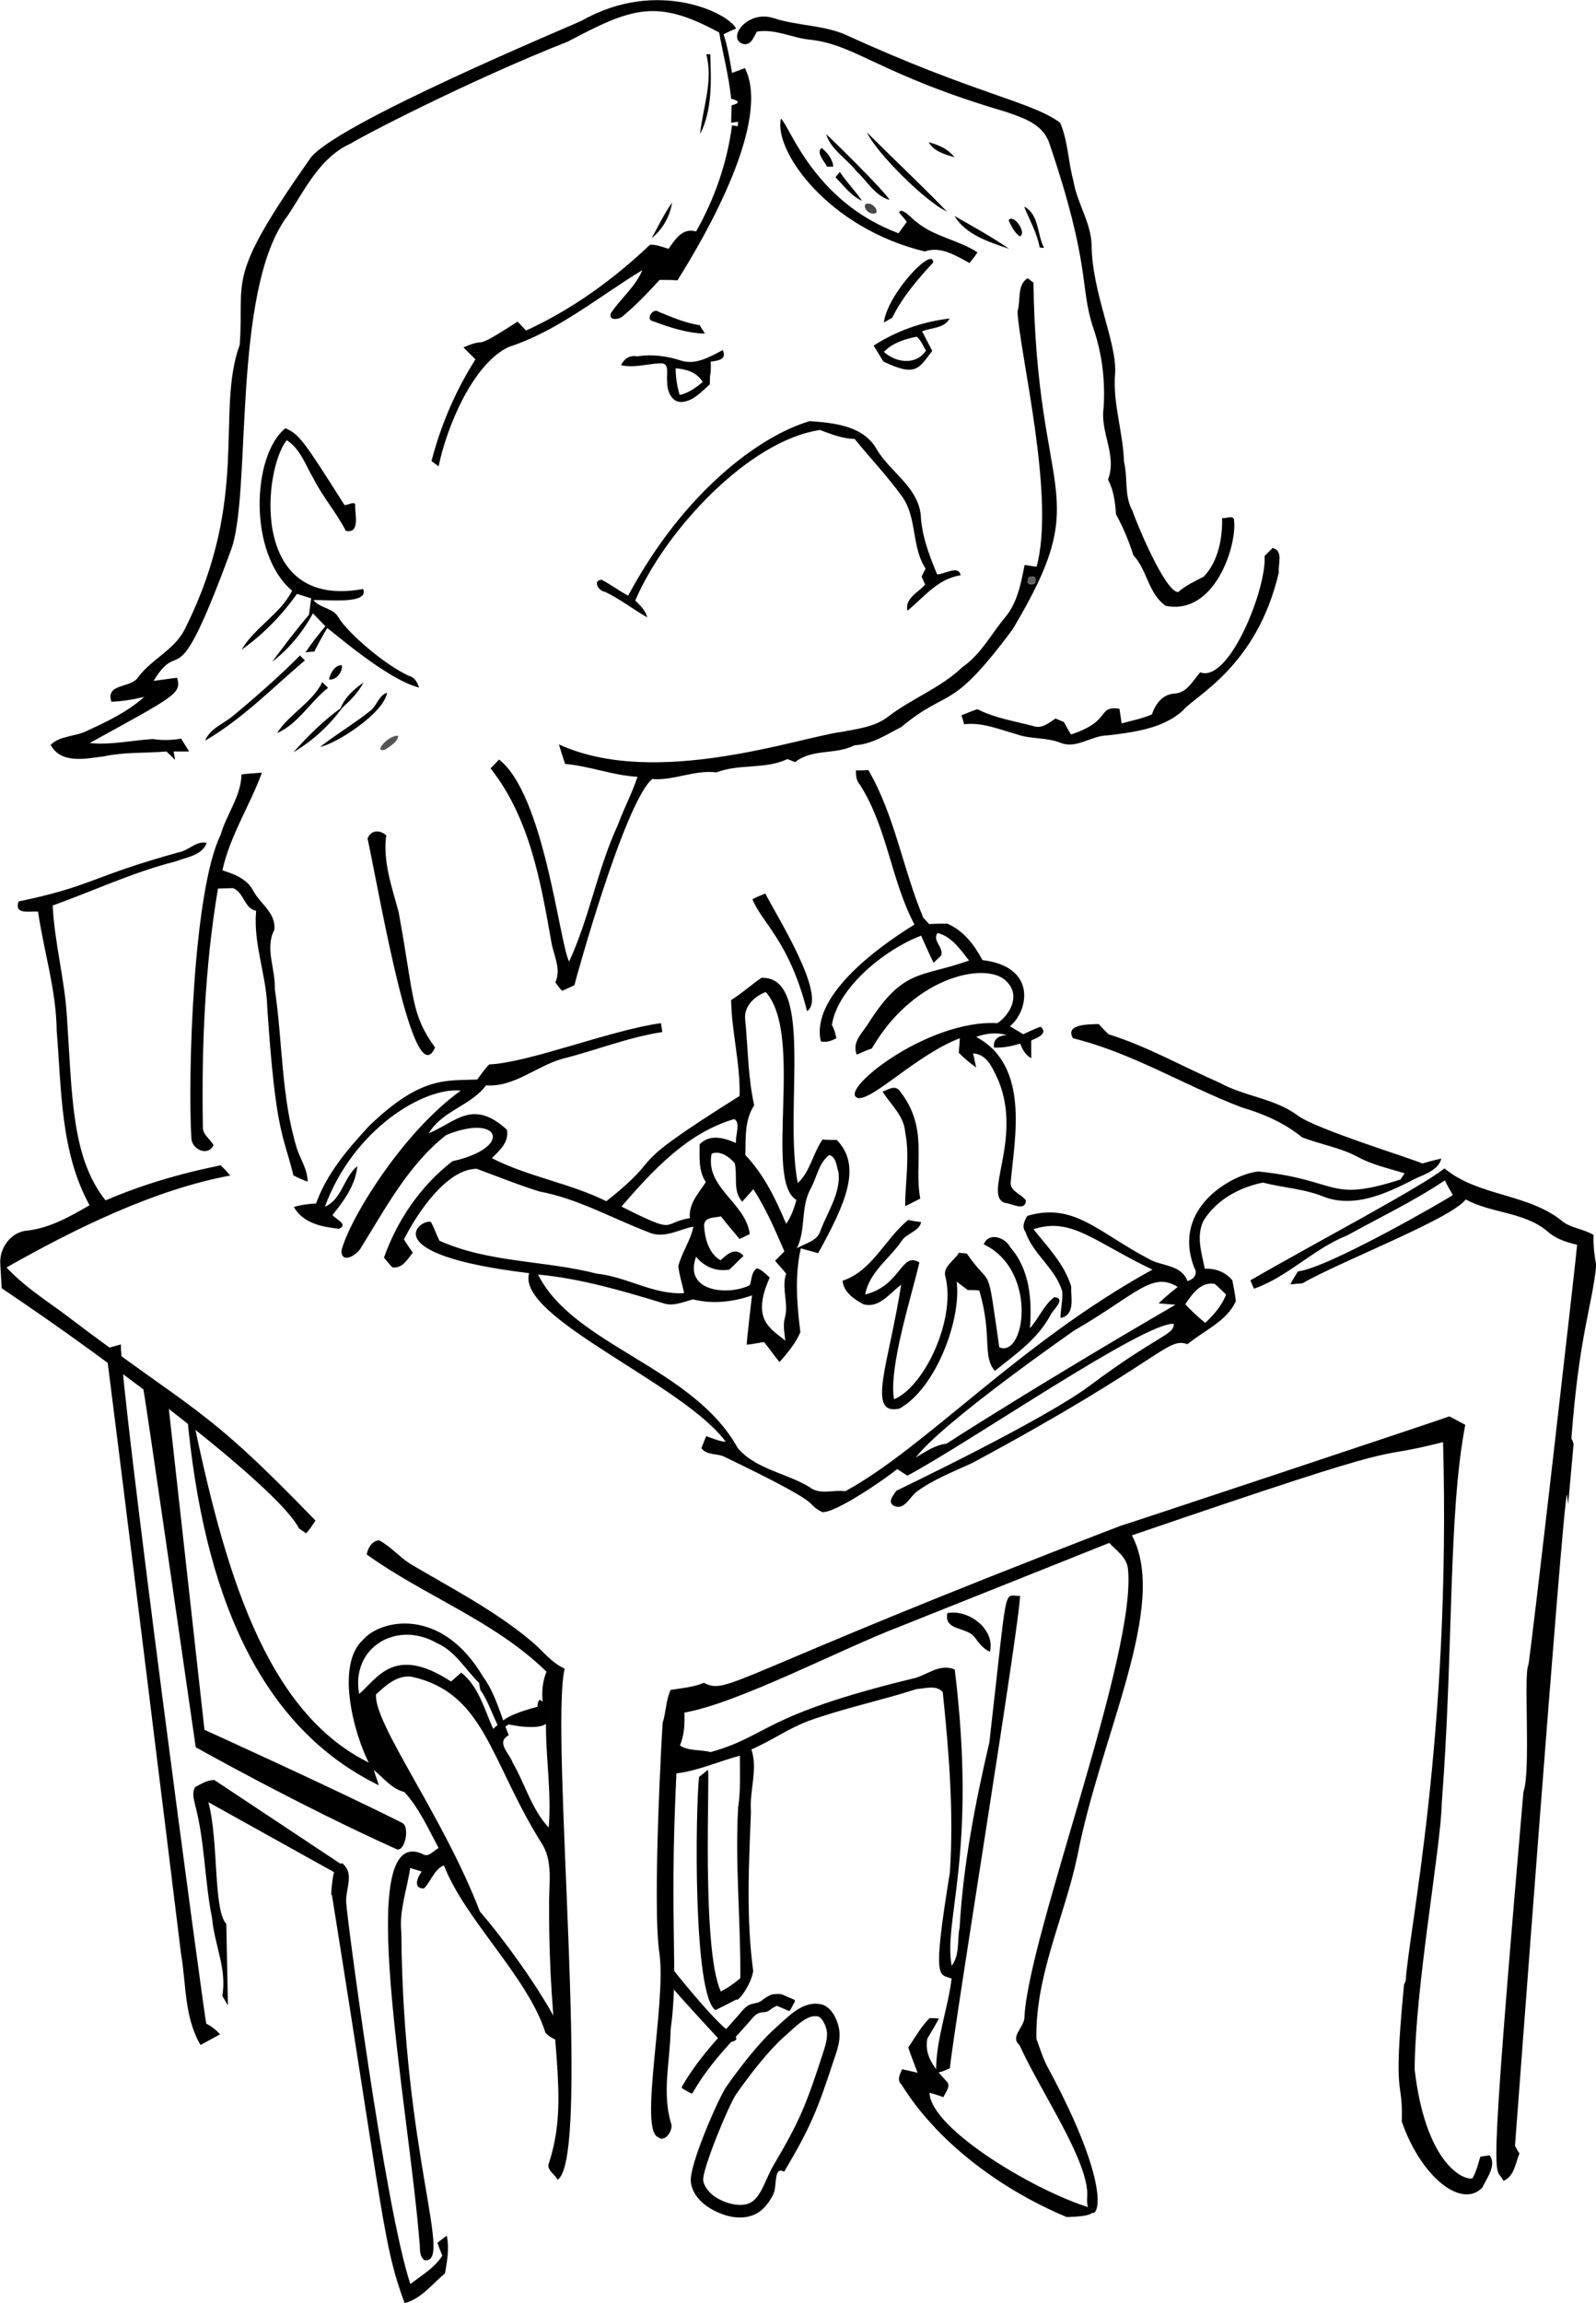 <?xml version="1.0" encoding="UTF-8"?>
<svg width="359.5" height="518.6" version="1.1" viewBox="0 0 359.52 518.58" xmlns="http://www.w3.org/2000/svg">
<g transform="translate(369.8 205.5)">
<path d="m-204-199.1c-0.7 0.3-2.1 0.9-2.8 1.3 0.9 2.8 1.4 5.7 1.9 8.7 0.7-0.3 2.2-0.8 2.9-1.1 5.9 11.7-8.2 36.7-15.2 47.8-1.4-0.1-2.7-0.1-4-0.1-2.8 3-5.5 5.9-8.6 8.4-1 0.6-2.9 0.7-2.4-0.9 2.2-3.3 5.5-5.9 7.1-9.7-9.9 6-19 13.7-30.1 17.3-8.1 3.79-14 18.09-15.8 26.89l-1.6-1.2c2.1-8.1 5.4-15.8 9.9-22.89l-2.7-2.7c6.2-2.7 1 1.4 12.2-5.8 0.5 0.5 1.4 1.5 1.9 2 10.3-4.7 19.7-11.5 27.9-19.3 1.5-0.1 2.8 0.5 4.2 0.9 1.5-2.1 3.1-4.8 6.2-3.9 4.2-7.4 7-15.5 8.1-23.9l1.3 0.2c0-0.3 0-0.7 0.1-1l-1.6 0.2c0-1 0.1-2.9 0.1-3.9 2.3-0.6 1.4-1.1-0.1-1.5-0.5-5-1.8-9.9-2.7-14.9-14-7.6-19.5-5.7-34 2-22.8 9-47.1 21.7-49 23-6.9 3.1-10.2 10.2-14.1 16.1-13 16.9-8 63.49-13 75.79-12.7 34.5-10.9 18.6-17.3 29.1 1.7-0.2 3.5-0.5 5.3-0.7 1 3.6-0.3 4-19.7 14.7 4.7 0.5 9.4-0.6 14.2-0.9 2.1 0.3 4.2 0.3 6.4-0.1 0.6 1 1.2 1.9 1.8 2.9h-3.5c0.1 0.5 0.3 1.4 0.3 1.9-0.6-0.7-1.3-1.3-1.9-1.9-4.7 0.4-9.5 0.1-14.1 1.1-4.1 0.5-9.6 1.8-12-2.6 2.3-2.2 5.8-1.8 8.5-3.3 4.4-2 8.9-4.2 12.6-7.5-2.5 0.6-4.9 1-7.4 1.1-1.4-4.2 4.4-3 6-5.5 3.1-4.2 8.5-6.3 10.7-11.2 14.6-29.3 6.7-48.5 12.2-63.69 1.1-15.2-3.4-14.5 15.7-41.7 4.6-7.6 60.4-30.7 61.4-31.3 17-9.6 33-1.7 34.7 1.8z"/>
<path d="m-195.4-201.4c5.3 1.7 11 1.5 16.1 3.7 29 13.3 41.8 15 48.3 19.8 1.8 4.1 1.8 8.8 3 13.1 0.8 5 4 9.4 4.1 14.5 0.1 10.7 5.7 21.9 5.3 28.79-0.6 6.7 1.8 13.3 2 20 0.9 3.604 0 7.604 1.9 11 0.7 2.2 7.3 18.3 10.3 18.3 1.7-1.5 3.7-2.4 5.797-3.5 3.2-3.4 4.2-8.5 4.1-13.2 0.8 0.3 2.7-0.9 2.7 0.7 0.6 5.7-4.4 21.3-15.4 19.1-4-2.8-4.1-8-7.3-11.4-1-3.2-2.3-6.3-3.9-9.2-0.2-2.7-0.5-5.4-1.8-7.8 2.1-5.504-1.8-10.6-1-16.1 0.4-6.1-0.3-12.19-2.3-17.99-3.2-9.6-0.4-13.7-10-41.9-1.5-4.2-6.1-5.6-9.9-6.9-28.2-8.3-33.6-15.1-44-16.2-4-0.4-7.8-2.5-11.9-1.8-0.7 1.1-1.2 3.1-3 2.8-4-1.1 0.8-7.9 6.9-5.8z" fill="#010101"/>
<path d="m-210.7-193.3h0.9c0.2 6 0.5 12.5-2.3 18 0.6-6 3-11.9 1.4-18z" fill="#020202"/>
<path d="m-193.9-178.8c1.9 1.3 7.2 18.6 26.5 25.8 0.5-0.7 1.4-1.9 1.9-2.6l-1.8-2.1 0.4-0.4c1.5 0.3 2.4 1.8 3.6 2.6 4 3.3 9.4 4 13.7 6.8-0.4 0.6-1.3 1.8-1.8 2.4-3-1.6-6.5-3.9-10.1-2.6-21.8-5.3-34-22.6-32.4-29.9z" fill="#010101"/>
<g fill="#020202">
<path d="m-183.7-175.3c1 0.8 13.1 12.7 14.3 14.8-3.3-0.9-5.1-4.3-7.5-6.5-2.2-2.8-5.7-4.8-6.8-8.3z"/>
<path d="m-174.5-175.7c5.9 5.9 12.1 11.7 18 17.8-4.7-2.1-15.9-13.2-18-17.8z"/>
<path d="m-160.6-173.5c2.2 0.6 4.4 1.5 5.8 3.4-2.2-0.7-4.6-1.3-5.8-3.4z"/>
<path d="m-183.5-168c-0.5-1.1-2.6-3.2-1.2-4.2 1.2 1 2.5 2.5 2.6 4.2h-1.4z"/>
<path d="m-181.6-165.6c0.3-0.4 0.6-0.8 1-1.2 1.5 2.3 3.5 4.3 5 6.5-2.5-1.1-4.1-3.4-6-5.3z"/>
<path d="m-223-151.9c1.5-2.7 2.8-5.5 4.6-8-0.5 3.1-2.1 6-4.6 8z"/>
</g>
<path d="m-174.9-159.5c1-0.7 2.9 0.7 2.5 1.9-1.1 0.7-3-0.7-2.5-1.9z" fill="#464847"/>
<path d="m-139.1-159c3.4 1.7 2.9 6.3 4.5 9.3-0.3 0-0.8-0.1-1-0.1-0.6-3.3-2.3-6.2-3.5-9.2z" fill="#020202"/>
<path d="m-154.8-156.9c4.2 2.4 8.4 4.7 12.3 7.4-4.4-1.5-9.7-3.1-12.3-7.4z" fill="#010101"/>
<path d="m-142.6-155.9c1-1.7 4.3 2.9 2.5 3.6-1.2-0.9-1.9-2.3-2.5-3.6z" fill="#020202"/>
<path d="m-159.6-146.4c-3.5 3.8-6.9 7.7-9.2 12.4-0.5 0.3-1.4 0.8-1.9 1.1 0.8-6.5 11.2-17.4 11.1-13.5z" fill="#010101"/>
<path d="m-140.6-135.4c0.8-2.5-0.2-5.9 2.3-7.5 0.3 0.3 1 0.8 1.3 1 0.7 49.89 14.1 46.69-4.7 78.09-14.2 19.1-14.1 12.9-25.1 22-3.3 1.7-6.6 3.9-10.5 4.1-4.3 2.2-9.5 0.7-13.4 3.8-0.4-0.2-1.3-0.5-1.7-0.7-5.1 2.4-10.8 1-16 3-5-0.6-9.6 1.9-14.5 1.5-6.3 5.5-17.2 45.1-17.5 46.4-0.9 0.5-1.9 0.9-2.8 1.3-0.4-0.4-1.1-1.4-1.5-1.9 1.4-3-0.4-6.1-0.9-9.1-2.4-13.6-4.9-28-13.7-39.1 0.5-0.5 1.5-1.5 1.9-2 10.2 7.9 13.6 41.3 15.8 45.5 4.6-9.9 6.4-20.9 11-30.8 1.3-3.6 3.2-7.1 4.4-10.8-5.5-0.3-10.7-2.4-16.3-2.9-0.5-1.5-1-3-1.4-4.4 21.7 10 54.2-1.6 63.6-2.8 3.6-0.7 7.5-1.1 10.5-3.4 5.3-4.1 11.9-6.5 16.8-11.2 4.2-2.9 6.5-7.5 9.7-11.3 2.7-3.3 3.5-7.6 4.3-11.7 0.9 0.1 1.8 0.3 2.7 0.4 4.3-15.6-3.8-47.89-4.3-57.49m2.5 59.89c-0.5 1.4-0.1 1.8 1.4 1.4 0.5-1.4 0-1.9-1.4-1.4z"/>
<path d="m-222.7-133.2c-1.8-0.3 0-3.2 1.3-2.1 3 1.2 5.9 2.5 9.2 3 0.3 0.5 0.9 1.4 1.2 1.9-4-0.1-8-1.4-11.7-2.8z" fill="#010101"/>
<path d="m-173-127.7c5.1-3.3 11-5.4 17.1-6.1-1.2 2.3-4.2 2-6.2 2.9 0.8 1.4 1.5 2.9 2.3 4.4-3 3.79-3.5 5.99-11 2.39-0.7-1.19-1.5-2.39-2.2-3.59m2.3 1.4c2.7 2.49 7.3 3.09 9.5-0.3-0.7-1-1.1-2.3-2.1-3.1-2.7 0.5-5.4 1.4-7.4 3.4z" fill="#010101"/>
<path d="m-170.7-126.3c2-2 4.7-2.9 7.4-3.4 1 0.8 1.4 2.1 2.1 3.1-2.2 3.39-6.8 2.79-9.5 0.3z" fill="none"/>
<path d="m-216.3-124.3c3.3 1 6.4-0.89 9.3-2.39 1 2.1-1 2.39-2.7 2.59 0.1 4-0.2 1.6-0.2 5.1-1.9 1.7-3.8 3.9-6.5 4-2.2 0-3.2-2.7-3.1-4.6-0.3-1.4 0.8-4.4-1.7-4.1-2.9 0.1-5.8 1.1-8.7 0.4 0.7-1.49 2-2.29 3.6-1.99 3.4-0.5 6.7-0.1 10 0.99m-1.3 1.7c0 2 0.3 4 0.9 6 2-0.4 3.6-1.6 5.2-2.9-1.3-2.2-3.7-2.9-6.1-3.1z"/>
<path d="m-187.4-110.7c5.4 0.4 12 1 15 6.2 3 5.204 9.2 8.404 10 14.8 0.2 4.7 1.9 9.2 3.7 13.5 1.5 0.1 4.8-2.2 5.3 0.2-5.2 0.8-8.3 5-12 8-0.6-2.9 2.5-4.1 4-5.9-0.2-0.5-0.6-1.3-0.8-1.8l0.9-1.8c-3.3-5-1.8-11.7-5.5-16.5-3.2-4.4-7-8.404-10.5-12.7-2.7 0-5.3-1.1-7.8-2-16.2 2.4-35 22.9-41.6 38.4 1.1 1.1 2.3 2.2 2.7 3.8-3.3-1.9-6.2-4.2-9.6-5.8-1.3-0.1-2.8-2.5-0.7-2.7 2.1 1.1 3.9 2.5 6 3.6 12.6-23.5 29.7-36 40.9-39.3z" fill="#010101"/>
<path d="m-305.5-109.1c3.1 1.4 4 2.6 13.3 17.3 0.7 0.1 2.7-1.2 2.4 0.3 0 1.9 1.1 6.2-2.1 5.5-2.1-4.1-5.2-7.6-7.3-11.8-1.8-3.004-2.9-6.604-6-8.604-5.2 6.3-8.7 38.3 17.2 33.5 1.4 3.5-7.8 2.4-11.2 2.5 1.5 1.9 4.5 1.7 5.7 4 2 3.3 10.3 10.6 15.9 13.1 1.2 0.3 1.8 1.4 2.2 2.6-7.2-1.8-19.3-12.5-20.7-13.4-1 1.7-2 3.5-2.9 5.3-0.5 0-1.5 0.1-2 0.2 1.4-2.1 2.9-4 4.5-5.9-1-1-1.9-2-2.8-2.9-2.3 4.2-5.4 8-9.2 10.9 2.7-3.6 5.4-7.2 8.3-10.6 0.2-1.2 0.3-2.5 0.5-3.7-1.1-0.3-2.2-0.7-3.2-1-3.4 4.8-7.7 9.2-12.5 12.6 3-5.1 8.7-8 11.4-13.3-10-8.5-9-30.6-1.5-36.6z"/>
<path d="m-84.93-80.34 1.8-1.8c2.5 0.6 1.2 3.7 1.4 5.5-4.9 21.3-19.1 27.9-21.6 31.1-4.5 4.1-11.1 4.9-16.9 5.6-3.7 0-7 3.1-10.6 1.7-3.2-1.3-6.7-0.8-9.8-1.9-4-1.1-7.8-2.8-12-2.3-0.1-0.5-0.4-1.5-0.6-2 1.2-0.5 2.4-1 3.6-1.4 3.9 2 8.4 2.7 12.6 3.8 1.9 0.7 3.5-0.7 5-1.7 0.5 0.2 1.4 0.6 1.9 0.8 0.5 0.9 1 1.9 1.6 2.8 9.4-3.1 5.7-6.5 10.9-5.8 0.1 0.8 0.4 2.5 0.5 3.3 2.3-0.6 4.6-1.1 6.8-2 0.8-2.3 2.3-4.5 5-4.7 2.9-0.1 4.2-2.9 5.897-4.8 6.5 2.5 15-18.9 14.5-26.2z" fill="#010101"/>
<path d="m-138.1-75.54c1.4-0.5 1.9 0 1.4 1.4-1.5 0.4-1.9 0-1.4-1.4z" fill="#616161"/>
<path d="m-302.2-57.94c0.3 0.4 0.7 0.7 1.1 1.1-7.3 6.2-14.1 13.2-22.5 18.1 1.1-2.8 4.2-3.8 6.3-5.6 5.2-4.3 10.3-8.8 15.1-13.6z" fill="#020202"/>
<path d="m-295.7-52.54c0.3-1.3 1.3-3.3 2.9-3.2 0.3 1.4-1.3 3.5-2.9 3.2z" fill="#020202"/>
<path d="m-297.2-51.94 1.3 1.3c-4 3.1-6.7 8.1-11.5 10.2 2.8-4.4 7.9-6.8 10.2-11.5z"/>
<g fill="#020202">
<path d="m-293.2-45.74c0.9-2.6 3.1-4.6 5.3-6.1-1.3 2.4-3.2 4.3-5.3 6.1z"/>
<path d="m-286.3-45.54c1.4-1.1 1.8-3.4 3.7-4-0.8 4.7-11.5 11.5-15.1 12.2 3.7-2.9 7.8-5.3 11.4-8.2z"/>
<path d="m-303.7-36.14c3.4-3.8 7-7.4 11.2-10.3-2.9 4.1-6.8 7.7-11.2 10.3z"/>
</g>
<path d="m-280.1-39.84c-0.1 1.4-1.8 2.3-2.9 3.1-3 0.9 0.8-3.4 2.9-3.1z" fill="#555"/>
<path d="m-177-32.04c0.9 0 1.9 0 2.8-0.1 6 10.3 7.8 22.4 12.4 33.3 0.3 0.3 1 1 1.3 1.4 1.4-0.1 2.7-0.1 4.1-0.1 3.7 1.6 6.1 4.8 7.9 8.2 12.5 1.5 10.3 11.6 6.2 14.9l3 1.8c1.3-0.6 2.5-1.2 3.9-1.7 1.9 1.6-1 2.6-2.1 3.1v4c-1.3-0.7-2-2-2.5-3.3-1.9 0.6-3.9 1-5.9 0.9-0.2-1.7 0.8-2.7 2.9-2.8-2.3-0.7-4.7-0.4-6.9 0.4 12.2 6.5 8.6 23 7.8 32.5-0.4 2.2 2.3 2.8 3.4 4.3-0.1 2.6-3.2 0.7-4.6 0.6-5.3-1.4 3.9-14.3-1.6-27.6-1.2-2.5-2.4-5.9-5.7-6.1 0.2 0.8 0.5 2.4 0.7 3.2-1.4-1-2.7-2.1-3.9-3.3 0-0.8 0.2-2.4 0.2-3.3-9.6 3.7-18.9 13.4-22.7 13.5-5.7-0.9 15-17.8 31.2-16.9 2.8-1.9 5.1-6.1 2.3-9.1-3.9-5-20.9-2-30.6 14.8-1.2 0.4-2.3 0.9-3.4 1.4-1.2-2.9 1.4-5 2.7-7.2 7.9-12.3 11.6-10.1 22.6-14-2-2.5-3.9-5.4-7.1-6.2-1.3 1.7 1.5 3.3 0.8 5.1-0.4 0.4-1.3 1.2-1.7 1.6-1-2-1.9-4.1-2.8-6.1-8.2 3.1-18.8 11.7-20.1 20.1 0.5 0.9 0.8 1.9 1 3-1.1 0.6-2.3 1-3.5 0.7-2.3-10 12.3-20.9 21.1-26.3-5.3-10-6.1-21.8-12.3-31.5-0.8-0.9-0.9-2-0.9-3.2z" fill="#010101"/>
<path d="m-315.4-31.14c1.5-0.2 3-0.3 4.6-0.4-2.7 7.4-7.2 14.2-8.9 22 2.6 0.8 5.5 1.9 6.9 4.5 1.6 3.1 5.2 5 4.8 8.9-2.2 4.1 0.3 8.9 0.1 13.3 1.8 12 1.4 24.3 5 36 0.8 2.4 2.4 4.7 2.4 7.4-1.1-0.4-2.2-0.9-3.2-1.4-2.3-9.4-4-9.3-5.9-37.9-0.2-7.3-3.2-14.3-2.5-21.7-2.7-0.5-2.7-4.1-5.2-5.1-0.9 0-2.5 0.1-3.4 0.1-3 17.8-3.7 35.9-3.4 53.8 0 1.7 1.7 2.6 2.4 4-1.4 2.7-5 0.8-5-1.7-0.8-14.3 0.4-55.6 6.6-68.2 1.3-4.6 4.6-8.7 4.7-13.6z"/>
<path d="m-287-16.74c0.8-1.9 2.7-2 4.2-0.7-0.8 5.9 1.3 11.7 2.8 17.3 3.6 19.7 2.7 22.8 8.2 30.5-4.8 10.7-12.1-32.4-15.2-47.1z"/>
<g fill="#010101">
<path d="m-324.1-15.81c-1.94 0.09-3.4 1.82-5.33 2.17-20.2 5.601-19.4 7.602-36.2 11.1-1 3.1 2.5 2.099 4.4 2.299 1.3 8.9 4.1 17.7 4.2 26.8 1.1 13.2 0.8 27.3 7.4 39.3-4.3 2.5-8.9 5.101-13.9 5.701-3.8 0.2-6.5 4-6.2 7.6v0.05l0.31 5.348c24.56 16.4 62.36 44.93 66.97 54.07l1.59 1.11c0.83-0.81 1.45-1.91 2.13-2.87-25.7-26.6-26.8-23.9-57.2-47-4.3-3.1-8.8-6.1-12.4-10 15.4-8.7 33.2-17.5 50.4-20.7-0.7-0.8-1.4-1.601-2.2-2.301-1 0.3-12.9 2.301-25.9 7.901-7.7-9.7-7.5-23.6-8.7-41.4-0.5-8.4-2.8-16.6-3.2-25 9.2-3.3 18.1-7.5 27.6-9.9 2.5-1 6-1.301 7.1-4.201-0.3-0.06-0.59-0.08-0.87-0.07zm-18.47 113-3.4 0.96c0.5 2.82 16.64 133.5 16.94 136.2 1.2 6.9 0.7 14.3 4.4 20.6 1.5-0.8 2.9-1.6 4.4-2.4-0.9-1-1.9-1.8-3.1-2.4-0.4-1-19.5-143.6-19.24-153zm-3.49 0.98h-0.1zm24.53 97.11c-1.6 0-3 0.9-4.3 1.6-0.8 1.3-0.3 2.7 0 4.1 2.2 8.3 2.1 17 3.8 25.4 0.5 5.9 3.4 11.5 2.3 17.5 0.45 0.72 0.83 1.45 1.27 2.17v-0.17l-0.36-18.17c-2.99-3.29-1.68-18.69-4.04-27.43l29.24 16.27 1.09-2.03zm28.8 18.7c-2.24 0.97-2.02 3.45-2.38 5.52l-0.1 1.9c0.1-0.2 0.1-0.34 0.15-0.42 12 75 11.6 78.9 16.4 92.1 3.8-1 6.2-4.3 9.1-6.7 0.5-2.8 1-5.7 0.4-8.5-0.5 0.4-1.6 1.2-2.1 1.6 0.3 1 0.7 1.9 1.1 2.9-1.8 2.8-4.6 4.4-7.2 6.4-5.8-17.4-14.5-84.4-14.4-85.4-0.5-3.3 2.1-6.9-1-9.4z"/>
<path d="m-200.3-3.036c0.9-0.5 1.9-0.9 2.9-1.3 2.1 4.3 14.2 23.3 9.4 26.5-4-15.8-10.2-19.9-12.3-25.2z"/>
<path d="m-205.1 19.66c2.4-1.5 4.5-3.4 6.8-5 12.1-0.5 5 29.5 8.2 46.2 2.8-2.5 3.4-6.7 5.6-9.8 0.8 0.1 2.4 0.1 3.2 0.1 5.7 5.9 2.1 14.1-4.2 25.5-1.3-0.4-2.6-0.7-3.9-1.1-1.4 6.2-0.9 12.6-0.1 18.9-1.1 2.5-2.9 4.7-4.7 6.696-1.3-1.496-2.3-3.096-3.5-4.496-1.3 0.2-2.6 0.5-3.9 0.6 0-0.8 1.1-10.4 1.2-11.1-4.3 1.5-8.9 2-13.3 0.9-2.3 0.6-4.6 1.7-6.9 0.8-9.2-2.8-18.5-5.5-28-6.4 8 16 34.9 20.8 45 39.1 4.1 4.8 11 5.6 16.2 8.8 2.3 1.8 5.3 0.5 8 0.9 18.1-9.8 39.2-33.4 69.2-49.9-13.2-6.3-18.2-11.9-26.8-9.1 3.2 4 7 7.9 8.5 12.9-0.1 2.5 1 6.4-2.4 7.1 0-2 0.5-3.9 0.4-5.9-1.4-5.2-6.6-8.4-8.3-13.5-0.9-1.2-0.2-2.5 0.4-3.6 10.5-3.1 15.8 3.6 27.4 9.7 2.9 1.7 7.3 1.2 8.7 5 1.5-0.5 2.397-1.6 1.5-3.1-5.2-13.6 8.897-21.1 14.5-21.6 18.3 1.9 15.5 7.1 32 1.8 0.2-0.4 0.7-1 0.9-1.4-3.6-1.1-7.3-1.9-10.6-3.7-3.9-2.1-8.4-2.8-12.5-4.4-3.9-3.2-8.7-5.3-13.5-6.7-12.9-4.9-24.7-12.3-38.1-15.6-1.9-3.3 3.8-3.1 5.8-3.2 0.7 0.8 1.4 1.5 2.2 2.3 8.7 2.7 16.7 7.3 25 10.9 5.6 3.1 12.3 3.5 17.5 7.3 3.9 3.1 26.2 9.9 28.2 10.9 1.4-0.4 2.8-0.8 4.3-1.1-0.9 3.1-4.7 3.7-7.2 5.2-5.8 2.9-12.5 5.8-19 3.5-4.5-1.9-9.4-2.1-14-3.3-5.4 1.1-10.5 3.9-13.4 8.6-1.697 3.5-0.4 7.3 0.3 10.8 2.4-0.1 4.6 0.7 6.2 2.6 0.3 1.5 0.6 3 0.8 4.7-2.1 4.6-7.2 6.6-10.9 9.7-4.7-1.7-5.3 3.496-48.4 26.7-4.3 2-8.8 3.7-12.6 6.5-1.5 1.1-2.8 4.3-5.1 3.2-1.7-0.9 0-2.5 0.5-3.4 1-0.5 33-15.8 43.5-23.6 15.2-11.4 19.2-11.5 19-14-6.7-0.4-46.1 26.8-60 34.2-0.8-0.5-1.5-1-2.3-1.5-2.2 1.9-13.9 10-16.9 9.7-4.7-2.5 2.6-0.6-21.9-12.4-1.7-0.9-4.1-0.3-5.3-2 0.3-0.7 0.8-2.1 1.1-2.7 1.4 0.5 2.8 1.1 4.4 1.3-9.4-13-47.3-28-44.3-38-35.7-4.3-24.2-12.5-22.1-11.5 0.7 1.3 1.2 2.8 1.9 4.2 11.2 5 23.7 4.4 35.4 7.4 6.8 0.7 12.8 4.8 19.7 4.4-0.4-2.1-1.1-4.1-1.3-6.1 0.8-3.1 2.8-5.8 3.4-8.9-3.4 0.7-6.8 2.9-10.3 1.2-8.1-3.1-15.8-7.5-24.4-9.1-4.8-1.5-9.5-3.4-14.1-5.1-6.8 0-13.5 10.1-16.4 15.9 0.6 1 1.3 2 2 3-1.2 1.4-2.3 3.6-4.6 3.3-0.7-0.7-1.3-1.5-1.9-2.2 3-8.5 8.3-16.2 15.4-21.7 13.9-3.1 10.7-10.9-1.4-5.9-8.5 6.7-13.6 16.4-19.2 25.4-0.8 1.5-4.3 3.8-4.4 0.7 1.6-6.7 13.5-26.5 26.9-36.1-8.1-0.9-24.1 8.5-30.6 26.1 3.8-1.5 4.2-6.6 7.3-9.1-0.4 4.2-3 7.8-5.6 11 0.6 0.9 3.7 2.1 1.5 3.1-3.8-0.4-8.1-1.2-10.2-4.9 1.6-0.5 3.3-0.7 5-0.8 2.4-6.7 7.1-12.2 11.9-17.4 11.8-11.4 17.5-10.2 24.4-10.5 0.9-1.2 1.7-2.4 2.7-3.4 9-0.4 27.2-7.7 38.7-9.3 0.1 0.5 0.2 1.5 0.3 2-7.7 1.2-14.9 4.1-22.4 6-5.9 1.6-11 6.5-17.3 6-3.4 4.6-9.9 5.7-12.9 10.8 6.2-2.6 9.9-7.8 17.6-0.8 0.5 2.8-1.6 4.6-3.4 6.4 8.2 4.2 17.5 5.6 25.8 9.7 14.7-11.7 1.8-6 30-23.7 0.2-7.3-1.8-14.4-1.9-21.6m3.2 4.7c0.6 6.3 0.6 12.8 2 19-2.2 3.3-1.9 7.4-2 11.2 4.2 4.4 6.9 10 9.2 15.5 1.1-1.6 1.8-3.5 2.3-5.4-7.4-4.3 1.8-37.1-6.9-46.8-2.7 1-5.1 3.4-4.6 6.5m-27.9 41.8c12.9 6.5 8.8 3.7 15.4 2.6-0.3-3.3 2-5.6 3.6-8.1-1.7-2.6-1.4-5.6-1.4-8.5 2.3-2.4 5.5-1.5 8.2-0.3-0.2-1.7 1.1-4.6-0.4-5.4-10.6 3.1-18.4 11.6-25.4 19.7m20.3-11.9c-1.5 7.7 7.7 11 8.6 18.1-0.6 0.3-1.7 0.8-2.3 1.1-1.4-1.7-2.9-3.4-4.2-5.1-1.4 0.4-3.7 0-3.8 2.1 0.2 2.9 1 6.2 3.7 7.8 1.6-1.4 3.3-3.1 5.2-1-1.1 1-2.1 2.1-3.2 3.1-3 0.5-5.6-0.6-7.5-2.9-2.9 8 7.4 8.8 12.1 6.4 0.5-1.3 0.3-2.9 1.6-3.8 1.1 0.3 2 1.3 2.9 2.1-4.4 9.7 0.5 11.6 3.5 14.2-0.2-1.9-0.6-3.7 0-5.5 0.7-3.2-0.9-6.4 0.2-9.6-0.8-1-1.7-1.9-2.5-2.9l2.1-2.1c-2.1-4.8-4.1-9.6-7-14-0.6 0.7-1.9 2.1-2.5 2.8-2.2-2.4-1-5.8-1.7-8.7-1.3-1.4-3.2-2.9-5.2-2.1m26.5 0.3c-2.4 1.8-2.8 5.1-4.2 7.6-2.3 4.2-1 9.2-3.1 13.4 1.8-1.1 4.6-1.6 5.3-3.9 1.6-4.3 4.6-8.5 4.1-13.2-0.5-1.4-0.5-3.5-2.1-3.9m55.2 39.5c-1 0.7-29.6 20.6-35.7 28.6 2.2-1.3 4.3-2.8 6.9-3.1 0 0 19.6-12.7 51.6-31.3-1-0.1-2.9-0.2-3.8-0.3 1.3-1.3 2.8-2.5 4.3-3.7-5.8-3.6-9.3 1.7-23.3 9.8m25-5.9c1.4 1.5 2.897 2.9 4.497 4.2 1.9-1.8 3.7-3.8 4.7-6.4-0.9-0.8-1.7-1.7-2.6-2.4-3.2-0.5-5.097 2.4-6.597 4.6z"/>
</g>
<path d="m-171 40.26c1.3-0.4 2.8-1.6 3.9-0.1 6.6 8.4 3.1 16.1 4.6 24.2-1.2 0.6-2.3 1.2-3.4 1.7 0-5.5 1.1-11.1 0-16.7-0.3-3.7-3.3-6.2-5.1-9.1z"/>
<path d="m-44.43 57.56c-5 4.1-29.7 17.1-43.7 25.2 0.2 0.5 0.601 1.5 0.801 1.9 7.7-2.7 13.4-9 21-12 7.4-4.1 15-7.7 22-12.4 0.5 1.1 1.199 2.2 1.799 3.3-1.2 0.9-28.2 16.5-34.9 17.2-0.6 1-1.199 1.9-1.699 2.9 0.7 0 1.999-0.199 2.699-0.199 8.4-4.9 33.5-14.5 36.8-18.9 5.7 3.1 13 2.8 18.2 7 1.9 1.8 4.301 2.6 6.901 3.2-0.1 1.9-10.6 93.7-11 94.7-1.1 2.1 0.6 23.9-1.1 28.5-8.3 96.2-6.3 83.3-4.5 87.6 2.5-1.1 2.7-4 3.6-6.2-0.3-0.4-0.8-1.3-1-1.7 0.1-1 10.7-144.2 11.7-146.7 0.1 0.74 0.187 1.47 0.273 2.21l1.229-13.53c-0.167-0.6-0.334-1.05-0.502-1.18 1.8-23.7 4.6-29.5 5.6-39-0.4-2.3-0.7-4.601-0.6-6.901-2.1-1.3-4.801-1.5-6.801-2.9-7.7-6.5-19.1-5.7-26.8-12.1z" fill="#010101"/>
<path d="m-180 82.86c6.7-2.2 9.6-9.5 14.8-13.7 0.7 0.2 2.1 0.4 2.9 0.5-0.4 2.1-3.4 2.5-4.5 4.4-2.7 3.9-7.2 6.9-8.1 11.9 8.1-2 8.1-9.8 12.2-7.2-1.7 7.4-7 23.8-5.7 30.8 6.9-2.9 13.9-18 11.6-27.5-0.8-2.3 2-3.7 3-5.5 0.5 0.1 1.4 0.1 1.8 0.2 5.8 8.4 4.4 0.9 7.3 21.1 5.9 2.396 8.7-17.4-3.5-23.2 1.2-2.9 4.9-1.5 6 0.7 4.4 5 4.9 11.9 4.4 18.2 2-2.2 3.1-5.2 5.5-7 2.8 0.3-0.3 2.8-0.9 4.1-2.9 5.4-7.9 8.8-12.5 12.5-2.9-3.396-0.5-7.896-3.5-18.1-0.7-0.1-2-0.1-2.6-0.1-0.9-0.7-1.7-1.3-2.5-1.9 1.1 8.4-4.6 24-12.9 28.6-7.5 1.6-2.4-10 0.4-27.9-2.5 1.8-4.9 5.4-8.5 4.4-2.1-1.1-4.5-2.8-4.7-5.3z" fill="#010101"/>
<path d="m-43.33 113.4c1.2 0.6 2.4 1.3 3.6 1.9-3.9 20.4-2.6 50.2-5.3 85.3-0.2 9.9-6 41.2-6.1 59.9 2.4 20.5 10.5 24.9 13 24.5 0.9-1.5 1.3-3.3 1.8-4.9 0.5-0.1 1.5-0.2 2.1-0.3 1.6 2.2-0.6 5.1-1.7 7.3-4.7 4.8-13.8-2.5-18.1-14.9 0.3-10.6-2.1-3.6 0.5-30.8l0.4-1c0.6-10.8 10.2-54.8 8.4-121.2-18.8 4.8-2.1-2.3-70.1 21 8.4 15.7-7 44.8-12.3 72.3-2.9 13.7-9.5 26.8-9.2 41.1 0.81 2.15 1.49 4.42 2.48 6.24 18.82 34.84 8.32 36.88 8.95 29.43 0.65-7.78-10.39-23.6-15.23-34.27-2.3-2 1.2-4.1 1.1-6.4 1-18.7 25.5-82.2 23.3-101-0.3-2.5-2.6-4-4.2-5.7l-47.1 18.8c-13.6 5.2-36.5 17.3-48.6 19.4 0.1 2.5 0 5-1 7.4 1.8 1.3 4.7 0.9 6.9 1.5 13.2-3.7 11.3-8.2 45.3-16.5 3.3-0.6 6.1-3.6 9.7-2.1 5.1 41.6-2.6 56.3-0.7 66.7 1.9-2.4 1.2-5.8 1.8-8.6 0.8-14.1 3.5-28 6.7-41.7 4.3-37.4 3-32.7 6.9-33 0.1 5.3-14.9 97.2-15.8 106.4-1 0.4-2 1-3.1 0.9-0.1-7.2 2.6-14 3.5-21.1-2.9-1.1-4.4 0.8-0.4-23.9 0.9-13.5-0.2-27.1-1.6-40.6-1.4-1.7-4-0.8-5.9-0.7-8 2.6-16.4 4.3-24.4 7.2-4.5 1.7-8.4 4.5-12.8 6.4 1.5 4.6-0.5 9.3-0.1 14-0.5 12-1.1 24.1 0.5 35.9-0.5 3.2-3.5 7.1-3.8 6.4-1.5 0.8-3.1 1.6-4.7 2.4-5.1-3.4-4.5-45.1-3.7-52.5l2-1.6c0.5 1-1.5 40.3 2.9 49.9 1.6-0.8 3-1.8 4.4-3 0.1-12.8-1.2-25.6-0.5-38.4 0.6-3.9 0.4-7.8 0.4-11.7-4.8 1.3-9.4 3.4-14.3 4-1.7 35.7 0.6 43.8-1.3 57.7-0.1 7-2 14.2 0.1 21.1 0.6 1.4-1.4 4.5-2.9 3.1-4.4-1.5 1.8-30 0.3-41.2-1.7-10.7 0.6-51 0.7-52.1 0.8-2.4 0.7-5.1 1.8-7.4 2.5-0.4 5.1-0.6 7.5-1.6 5.5 2.8 5.1-1.2 93.7-35.3 0.2 0 74-24.5 74.2-24.7z"/>
<path d="m-287.2 144.5c0.3-1.5 1.1-3 2.8-3.2 2.6 1.4 4.5 3.7 7 5.3 9.1 5.4 18.7 10.3 26.9 17.1 2.7 2.1 4.7 5.1 7.9 6.5-3.4 14.3 6.2 110.3-1.6 115.1-0.6-1.3-2.7-2.3-1.9-3.9 4.8-14.9-0.2-27.2 0-58-0.1-4.8 1-10.1-1.9-14.2-11.5-18.5-12.6-33.6-29.2-37.2-3.3-0.3-5.7 2-7.9 4-0.5 6.7 15.1 27.3 23.4 48.9 5.4 6.2 13.03 16.87 16.83 23.97 0.4 1.6 2.6 3.7 0.9 5.2 0 0-2.5-1-3-2-4-12.5-18.13-25.37-22.83-37.57-2.2 0.9-2.9 3.6-4.5 5.2-2.6 0.1-1.4-2.7-0.5-3.8-0.6-0.2-1.9-0.6-2.6-0.8-0.7 4.8-2.5 9.5-2 14.4 0.4 50.1 11.8 74.9 5.2 73.9-1.3-1-0.9-2.7-1.1-4-2.5-31.4-15-94.3 0.6-87.5 1.4 1 2.5-0.7 3.7-1.3-2.3-4.3-4.4-9-7.7-12.6-3.1-0.8-4.8-3.4-7.2-5.2-3.1-4.6-9-22.7-2.2-29 3.9-4.7 17.7-7.7 27.1 8.2 2.9 4 4 8.8 5.8 13.2-3 1.6 0.2 4.1 0.9 6.2 2.8 4.8 4.2 10.4 8.1 14.6 0.7-8.2-0.8-16.3-0.6-24.5-1-3.5-1.3-7.1 0.1-10.6-11.6-11.4-27.4-17-40.5-26.4m-1.7 31.4c4.1-3.4 7.8-11.2 20.7-2.8 0.6-0.5 1.7-1.5 2.3-2 3.9 3.1 5.2 8.2 7.2 12.7 0.2-0.3 0.8-0.7 1-0.9-1.3-2.6-2.2-5.5-3.9-7.9-0.1-0.4-0.2-1.2-0.3-1.6-3.1-3-5.3-7.1-9.4-8.9-9.1-5.3-19.5 0.9-17.6 11.4z" fill="#010101"/>
<path d="m-156.4 157.7c4.8-0.9 10.8 3.6 9.6 8.7-1.5-0.6-2.5-2-3.4-3.2-1.8-2.5-7-1.4-6.2-5.5z"/>
<path d="m-160.4 248.9c0.6 0 1.6 0 2.1 0.1-0.8 1.5-1.7 3-2.6 4.5-0.8 3.9 1.8 6.9 4.2 9.5 1.3 1.1-0.1 2.6-0.6 3.7-1-0.4-2.1-0.7-3.1-1 0.12 8.21 24.91 22.95 37.5 26.3-1.08 1.01-1.25 1.55-6.6 1.7-15.73-6.57-29.61-17.53-37.2-29.8-1.2-1.1-0.3-2.4 0.1-3.5 0.9 0.2 2.6 0.6 3.5 0.8-0.7-1.9-1.5-3.8-2.1-5.7 1.5-2.2 2.9-4.7 4.8-6.6z" fill="#010101"/>
<g fill-rule="evenodd" shape-rendering="auto">
<path d="m-196 243.6c-0.72 0.28-1.42 0.72-2.16 1.3-1.47 1.16-2.53 0.1-4.39 2.29-3.7 4.45-9.39 9.75-13.59 17.07-0.13 0.19-0.1 0.44 0.15 0.54l1.73 0.99c0.18 0.13 0.44 0.1 0.54-0.15 4.13-7.19 9.77-12.38 13.33-16.65 1.78-2.14 2.75-0.93 3.96-1.88 0.61-0.48 1.13-0.77 1.43-0.87 0.12-0.11 0.17-0.11 0.2-0.12l2.51 1.08c0.2 0.14 0.44 0.1 0.54-0.17l0.94-1.76c0.13-0.2 0.1-0.46-0.17-0.55l-2.59-1.13c-0.4-0.21-2.03-0.1-2.43 0zm11.05 2.17c-2.17-0.45-4.16 0.45-5.78 1.59-1.63 1.14-3.04 2.58-4.24 3.64-3.73 3.29-7.9 8.63-11.25 13.4-1.66 2.4-8.43 17.73-7.96 21.41 0.32 2.6 2.21 4.61 4.18 5.82 2.77 1.69 6.66 3 10.06 1.54 2.13-0.92 3.38-2.75 4.32-4.56 0.93-1.81 0-6.53 2.46-5.12 5.92-10 7.43-13.69 11.14-25 0.71-2.16 1.83-4.86 1.12-7.69-0.24-0.94-0.6-1.98-1.23-2.92-0.62-0.94-1.54-1.86-2.85-2.14zm-0.58 2.75c0.29 0.1 0.68 0.34 1.05 0.92 0.39 0.58 0.7 1.36 0.86 2.04 0.42 1.69-0.33 3.91-1.07 6.15-3.55 10.85-4.94 14.38-10.89 24.45-1.02 1.73-1.72 3.67-2.53 5.24-0.82 1.6-1.71 2.74-2.93 3.27-2.02 0.88-5.23 0.1-7.5-1.34-1.4-0.87-2.69-2.45-2.85-3.78-0.31-2.38 5.79-17.12 7.43-19.45 3.27-4.68 7.44-9.96 10.79-12.92 1.33-1.15 2.67-2.51 4-3.44 1.32-0.94 2.47-1.37 3.59-1.14z" color="#000000" color-rendering="auto" image-rendering="auto" solid-color="#000000" style="block-progression:tb;isolation:auto;mix-blend-mode:normal;text-decoration-color:#000000;text-decoration-line:none;text-decoration-style:solid;text-indent:0;text-transform:none;white-space:normal"/>
<path d="m-337.5 107.3c0.65 3.28 11.79 80.61 11.79 80.61s23.3 13.09 45.22 22.94c1.84 0.83 3.11-4.99 1.31-5.9-15.45-7.78-44.56-20.97-44.56-20.97l-8.52-76.68z" color="#000000" color-rendering="auto" image-rendering="auto" solid-color="#000000" style="isolation:auto;mix-blend-mode:normal"/>
<path d="m-327.7 112.6c3.63 40.77 16.34 70.75 43.25 83.88l-1.61-4.79c-24.32-11.48-33.38-44.72-40.51-79.01z" color="#000000" color-rendering="auto" image-rendering="auto" solid-color="#000000" style="isolation:auto;mix-blend-mode:normal"/>
<path d="m-257.1 183.9c-1.89-2.65 8.37-5.1 8.37-5.1s0.1-4.15 2.34 1.16c2.28 5.31-8.81 2.81-8.81 2.81z" color="#000000" color-rendering="auto" image-rendering="auto" solid-color="#000000" style="isolation:auto;mix-blend-mode:normal"/>
<path d="m-219.9 240.1c0.65 1.32 12.73 14.27 12.73 14.27s5.71 0.22 1.98-2.2c-3.74-2.41-13.39-14.7-13.39-14.7z" color="#000000" color-rendering="auto" image-rendering="auto" solid-color="#000000" style="isolation:auto;mix-blend-mode:normal"/>
</g>
</g>
</svg>
